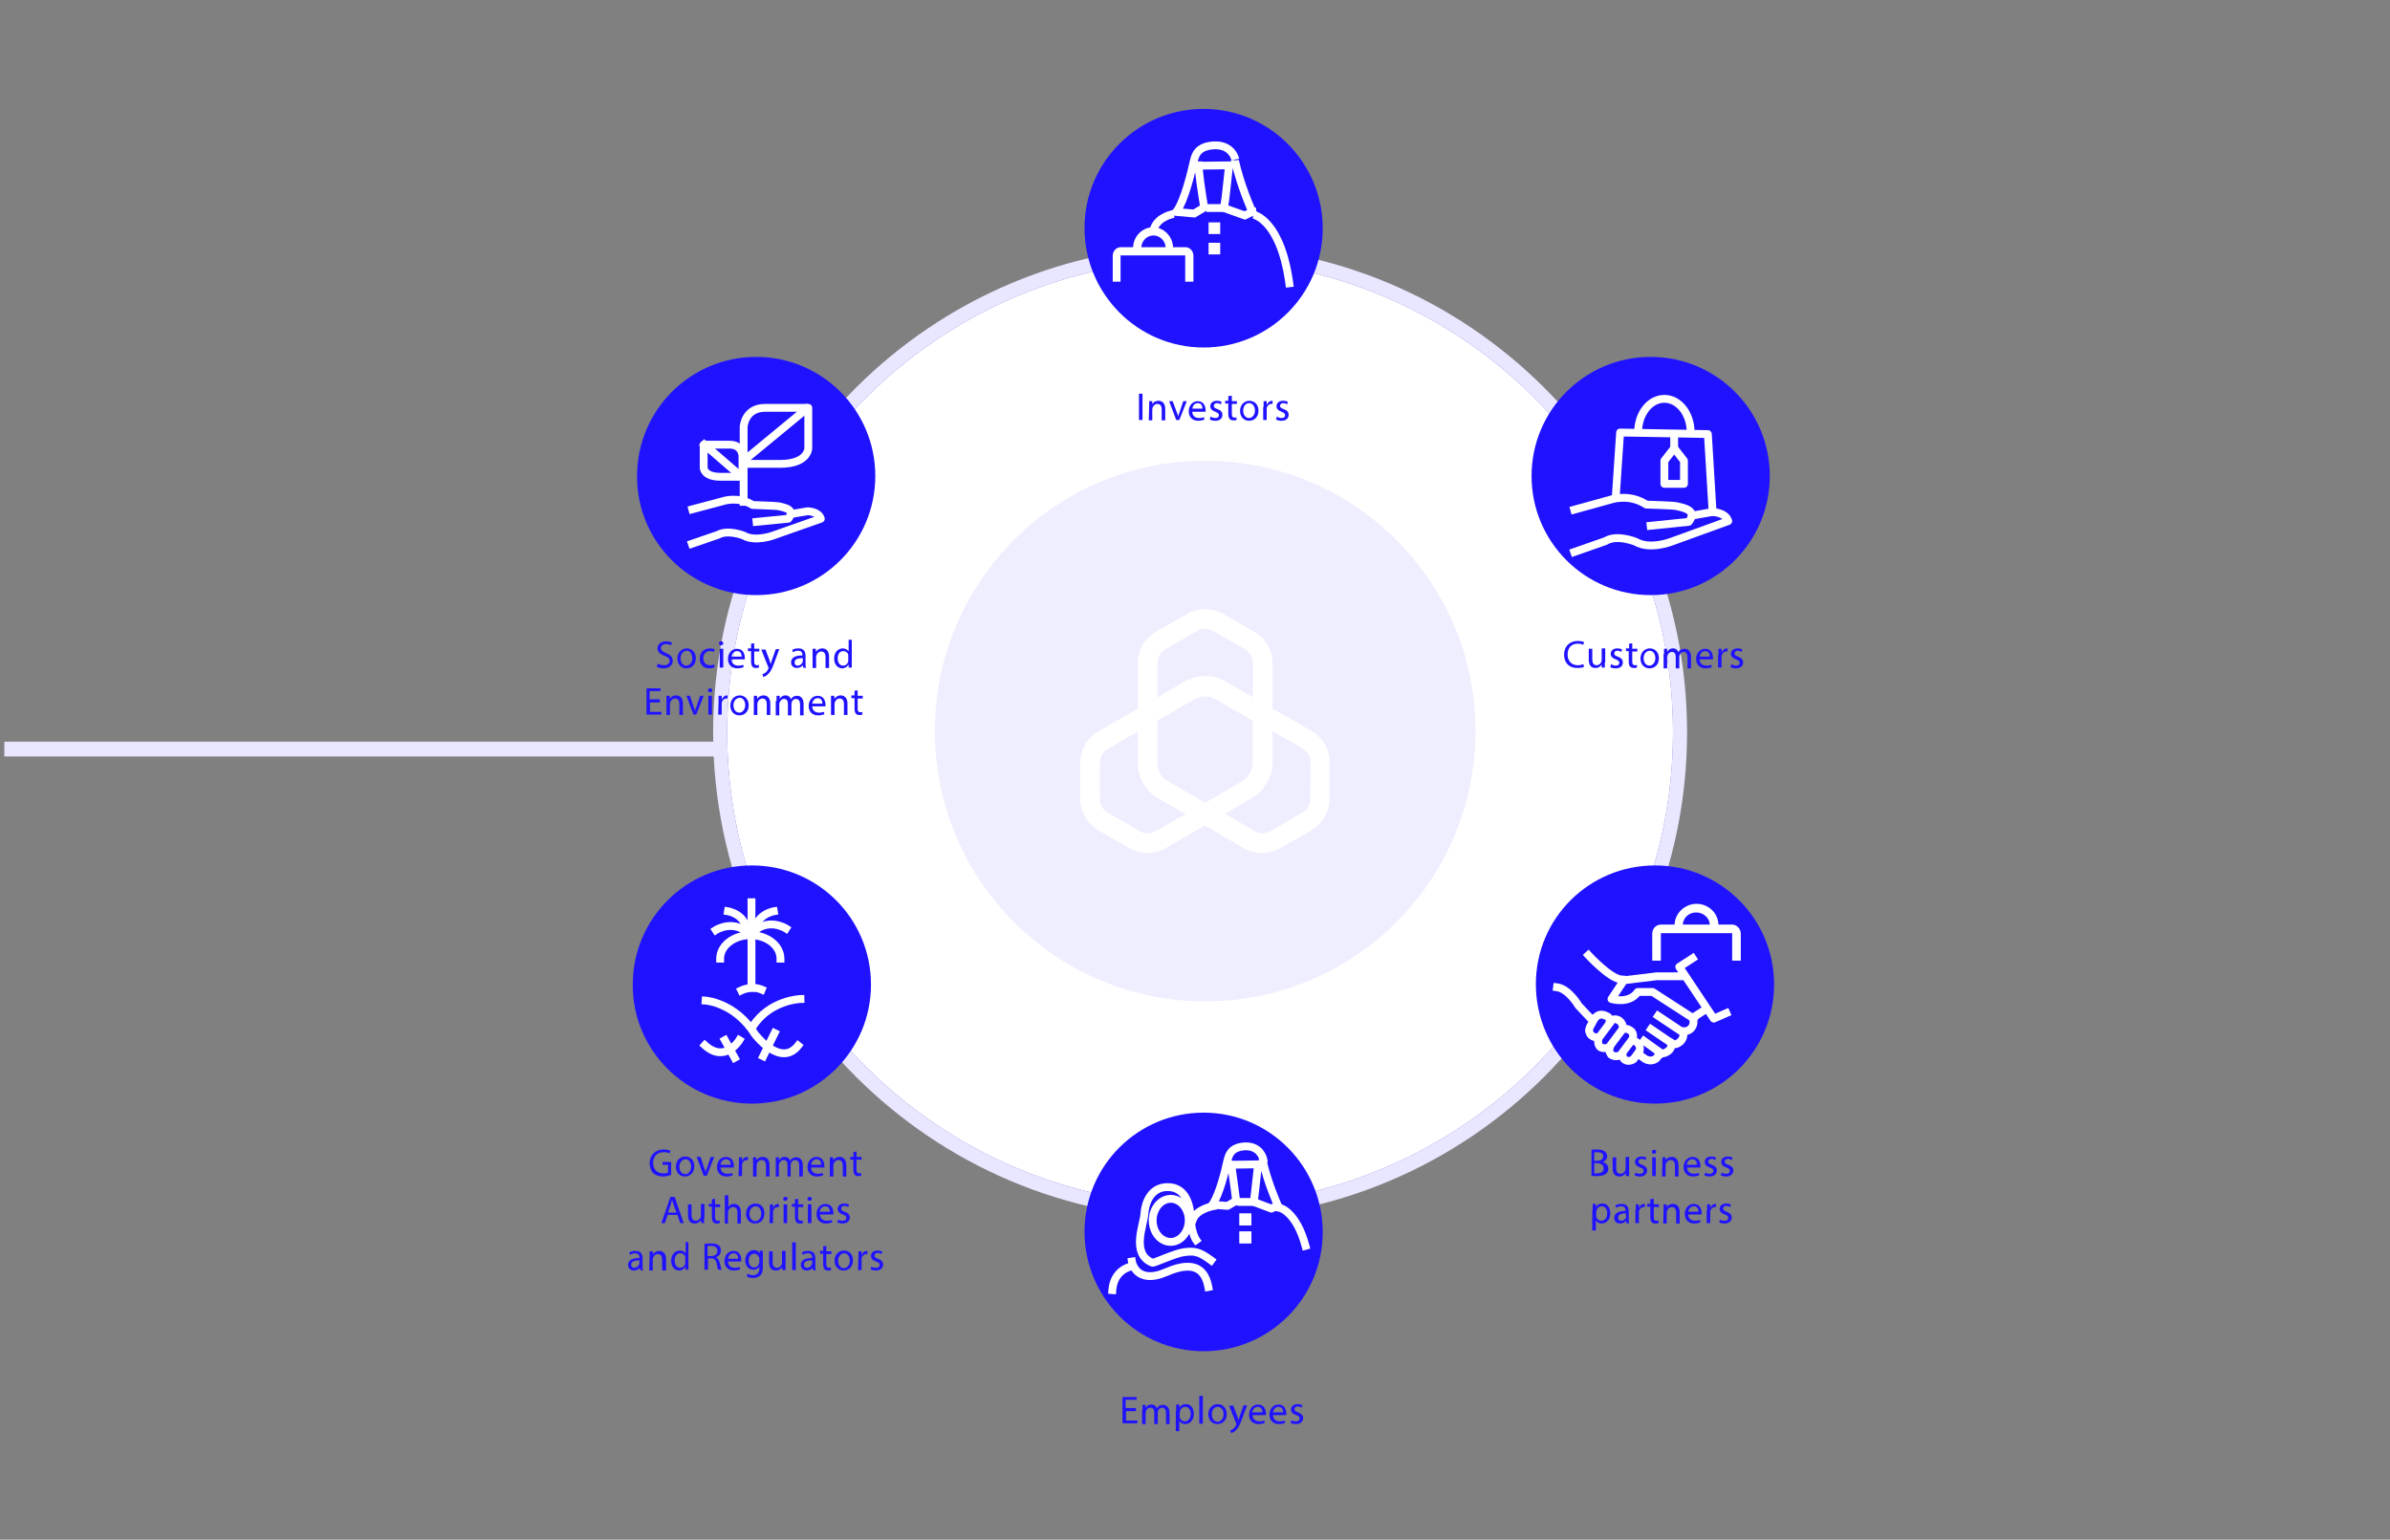 <?xml version="1.0" encoding="utf-8"?>
<!-- Generator: Adobe Illustrator 25.4.1, SVG Export Plug-In . SVG Version: 6.00 Build 0)  -->
<svg version="1.1" id="Layer_1" xmlns="http://www.w3.org/2000/svg" xmlns:xlink="http://www.w3.org/1999/xlink" x="0px" y="0px"
	 viewBox="0 0 610 393" style="enable-background:new 0 0 610 393;" xml:space="preserve">
<rect x="0" y="0" width="610" height="393" fill="#808080" stroke="none"/>
<style type="text/css">
	.st0{fill:none;stroke:#E9E7FF;stroke-width:3.776;}
	.st1{fill:none;stroke:#4946CC;stroke-width:54;}
	.st2{fill:none;stroke:#FFFFFF;stroke-width:54;stroke-miterlimit:10;}
	.st3{fill:#EFEEFF;}
	.st4{fill:#FFFFFF;}
	.st5{fill:#1F12FF;}
	.st6{fill:none;stroke:#FFFFFF;stroke-width:2;stroke-miterlimit:10;}
	.st7{fill:none;stroke:#FFFFFF;stroke-width:0.472;stroke-miterlimit:10;}
	.st8{fill:none;stroke:#FFFFFF;stroke-width:2;stroke-linecap:square;stroke-linejoin:round;stroke-miterlimit:10;}
	.st9{fill:none;stroke:#FFFFFF;stroke-width:2;stroke-linecap:round;stroke-linejoin:round;stroke-miterlimit:10;}
	.st10{fill:none;stroke:#FFFFFF;stroke-miterlimit:10;}
</style>
<line id="bl1" class="st0" x1="1.1" y1="191.2" x2="183.9" y2="191.2"/>
<path id="l1" class="st0" d="M183.9,186.9c0-67.6,54.8-122.4,122.4-122.4s122.4,54.8,122.4,122.4s-54.8,122.4-122.4,122.4l0,0
	C238.7,309.3,183.9,254.5,183.9,186.9z"/>
<path id="l2" class="st1" d="M212.6,186.9c0-51.7,42-93.7,93.7-93.7s93.7,42,93.7,93.7s-41.9,93.7-93.6,93.7c0,0-0.1,0-0.2,0
	C254.5,280.5,212.6,238.6,212.6,186.9z"/>
<path id="l3" class="st2" d="M212.6,186.9c0-51.7,42-93.7,93.7-93.7s93.7,42,93.7,93.7s-41.9,93.7-93.6,93.7c0,0-0.1,0-0.2,0
	C254.5,280.5,212.6,238.6,212.6,186.9z"/>
<g id="icon">
	<path id="i2_00000117657308390048771310000003394604582559279290_" class="st3" d="M307.6,117.6c38.1,0,69,30.9,69,69
		s-30.9,69-69,69s-69-30.9-69-69S269.5,117.6,307.6,117.6"/>
	<path id="i1" class="st4" d="M334.4,203.9c0,1.5-0.8,2.9-2.1,3.6l-8,4.6c-1.3,0.8-2.9,0.8-4.2,0l-7.5-4.4l6.9-4
		c3.3-1.9,5.3-5.4,5.3-9.1v-8l7.6,4.4c1.3,0.8,2.1,2.1,2.1,3.6L334.4,203.9L334.4,203.9z M307.6,204.9l-9.4-5.4
		c-1.7-1-2.8-2.8-2.8-4.8v-10.8l9.4-5.4c1.7-1,3.8-1,5.5,0l9.4,5.4v10.8c0,2-1.1,3.8-2.8,4.8L307.6,204.9z M295,212.1
		c-1.3,0.8-2.9,0.8-4.2,0l-8-4.6c-1.3-0.8-2.1-2.1-2.1-3.6v-9.2c0-1.5,0.8-2.9,2.1-3.6l7.6-4.4v8c0,3.8,2,7.3,5.3,9.1l6.9,4
		L295,212.1z M295.4,169.3c0-1.5,0.8-2.9,2.1-3.6l8-4.6c1.3-0.8,2.9-0.8,4.2,0l8,4.6c1.3,0.8,2.1,2.1,2.1,3.6v8.7l-6.9-4
		c-3.3-1.9-7.3-1.9-10.6,0l-6.9,4L295.4,169.3L295.4,169.3z M334.9,186.7l-10.1-5.8v-11.6c0-3.3-1.8-6.3-4.6-8l-8-4.6
		c-2.8-1.6-6.4-1.6-9.2,0l-8,4.6c-2.8,1.6-4.6,4.7-4.6,8v11.6l-10.1,5.8c-2.8,1.6-4.6,4.7-4.6,8v9.2c0,3.3,1.8,6.3,4.6,8l8,4.6
		c1.4,0.8,3,1.2,4.6,1.2c1.6,0,3.2-0.4,4.6-1.2l10-5.8l0,0l0,0l10,5.8c1.4,0.8,3,1.2,4.6,1.2s3.2-0.4,4.6-1.2l8-4.6
		c2.8-1.6,4.6-4.7,4.6-8v-9.2C339.5,191.4,337.7,188.4,334.9,186.7"/>
</g>
<g id="ic1">
	<g>
		<path class="st5" d="M307.2,88.7c16.8,0,30.4-13.6,30.4-30.4S324,27.8,307.2,27.8s-30.4,13.6-30.4,30.4S290.4,88.7,307.2,88.7"/>
		<path class="st6" d="M315.3,40.7c0,0-0.8-3.8-5.4-3.6s-4.9,3-5.2,4l0,0l0,0c-0.7,3.1-2.3,9.9-4.4,12.9l-0.1,0.1l4.6,0.4l2.5-1.5
			l0,0c-0.1-0.9-0.2-1.8-0.4-2.8c-0.2-1.1-0.3-2.3-0.5-3.4c-0.3-2.3-0.5-4.2-0.5-4.6v0v0l-0.1,0l0,0v0l-0.1,0l0,0l-0.1,0l0,0.1
			l8.1-0.1l-0.9,8.2l-0.4,2.7l5.3,1.9l1.9-0.9l0-0.1l-0.1,0l0.1,0c-0.2-0.4-3-6.7-4.4-13l0-0.1"/>
		<path class="st6" d="M299.6,54.6c0,0-4,0.6-5.1,3.8"/>
		<path class="st6" d="M319.9,54.8c0,0,7.2,1.2,9.3,18.5"/>
		<line class="st6" x1="313.1" y1="53.1" x2="307.9" y2="53.1"/>
		<rect x="308.7" y="57" class="st4" width="2.5" height="2.5"/>
		<rect x="308.7" y="57" class="st7" width="2.5" height="2.5"/>
		<rect x="308.7" y="62.2" class="st4" width="2.5" height="2.5"/>
		<rect x="308.7" y="62.2" class="st7" width="2.5" height="2.5"/>
		<path class="st4" d="M297.5,63.1h-6.2c0.1-1.7,1.5-3,3.1-3C296,60.1,297.4,61.4,297.5,63.1 M304.6,71.9v-6.6c0-1.2-0.9-2.2-2-2.2
			h-3.2c-0.1-2.8-2.4-5.1-5.1-5.1c-2.7,0-5,2.3-5.1,5.1h-3.2c-1.1,0-2,1-2,2.2v6.6h2v-6.6c0,0,0-0.1,0-0.1h16.5c0,0,0,0,0,0.1v6.6
			H304.6z"/>
	</g>
</g>
<g id="ic2">
	<g>
		<path class="st5" d="M421.3,151.9c16.8,0,30.4-13.6,30.4-30.4s-13.6-30.4-30.4-30.4s-30.4,13.6-30.4,30.4S404.5,151.9,421.3,151.9
			"/>
		<path class="st8" d="M401.8,130.1l9.4-2.6c0,0,4.6-1.6,9,1.3c0,0,7.2,0.2,7.7,0.4c2.3,0.5,5.3,1.2,3.1,4l-9.7,1"/>
		<path class="st8" d="M431.9,131.6l5.1-0.9c0,0,3.4,0,4.1,2.3l-14.6,5.3c0,0-5.4,2.1-9,0c0,0-4.8-2-7.7-0.2l-8,2.8"/>
		<polyline class="st8" points="412.4,126.7 413.5,110.4 435.9,110.8 437.1,130.6 		"/>
		<polygon class="st8" points="427.3,114.4 424.8,117.6 424.8,123.5 429.8,123.5 429.8,117.6 		"/>
		<line class="st8" x1="427.3" y1="111.3" x2="427.3" y2="114.7"/>
		<path class="st8" d="M431.5,110.3c0-4.7-3-8.5-6.7-8.5s-6.7,3.8-6.7,8.5"/>
	</g>
</g>
<g id="ic3">
	<path class="st5" d="M422.4,281.7c16.8,0,30.4-13.6,30.4-30.4s-13.6-30.4-30.4-30.4S392,234.4,392,251.2
		C392,268.1,405.6,281.7,422.4,281.7"/>
	<path class="st8" d="M429.5,249.2h-6.7l-8.3,1l-3.2,4.8c0,0,4.5,1.4,6.7-1.8h3.8l10.5,6.8"/>
	<polyline class="st8" points="432,244.6 428.6,246.8 437.4,260 440.6,258.6 	"/>
	<path class="st8" d="M434.8,258l-2.8,1.8c0,0,0.8,1.5-0.5,2.8c-0.8,0.8-2,0.6-2,0.6s0.7,1.6-0.8,2.8s-2.2,0.1-2.2,0.1
		s0.5,1.4-0.9,2.3c-1.4,1-2.3,0.1-2.3,0.1s0.2,1.3-0.9,1.9c-1,0.5-2,0.3-2.8-0.3c-0.8-0.6-1.4-1-1.4-1"/>
	<line class="st8" x1="423.2" y1="259.3" x2="429.5" y2="263.5"/>
	<line class="st8" x1="421.4" y1="262.7" x2="426.1" y2="265.9"/>
	<line class="st8" x1="419.6" y1="265.7" x2="423.9" y2="268.8"/>
	<path class="st8" d="M406.8,260.3c0,0,1-2.1,3.1-1c0,0,1.2,0.3,0.9,1.5c0,0,1-1.1,2.3-0.4c0,0,1.6,0.9,0.9,2.5c0,0,0.9-0.8,2.2,0.2
		c0,0,1.2,0.8,0.3,2.5c0,0,2.4,0.1,2,2.6l-1.6,2.2c0,0-1.5,1-2.5-0.2c0,0-0.3-0.7-0.3-1c0,0-1.7,0.9-2.9,0c0,0-0.8-1-0.3-1.9
		c0,0-2.3,0.8-2.8-0.5c0,0-0.4-0.5-0.1-2c0,0-1.9,0.2-2.3-1.3c0,0-0.5-0.5,0.5-2.1L406.8,260.3z"/>
	<line class="st8" x1="410.6" y1="261.5" x2="408.5" y2="264.3"/>
	<line class="st8" x1="413.3" y1="263.8" x2="411.2" y2="266.6"/>
	<line class="st8" x1="416.1" y1="266" x2="414" y2="268.8"/>
	<path class="st8" d="M397.4,252c3,0.4,5.5,4.7,5.5,4.7l3.4,3.6"/>
	<path class="st8" d="M405.4,243.8c0,0,5.5,6,8.4,6.2"/>
	<path class="st4" d="M436.4,236h-6.9c0.1-1.8,1.6-3.1,3.4-3.1C434.8,232.9,436.3,234.3,436.4,236 M444.3,245.2v-6.9
		c0-1.2-1-2.3-2.2-2.3h-3.5c-0.1-3-2.6-5.3-5.6-5.3c-3,0-5.5,2.4-5.6,5.3h-3.5c-1.2,0-2.2,1-2.2,2.3v6.9h2.2v-6.9c0,0,0-0.1,0-0.1
		h18.2c0,0,0,0,0,0.1v6.9H444.3z"/>
</g>
<g id="ic4">
	<path class="st5" d="M307.2,344.9c16.8,0,30.4-13.6,30.4-30.4S324,284,307.2,284s-30.4,13.6-30.4,30.4S290.4,344.9,307.2,344.9"/>
	<path class="st8" d="M322.4,295.8c0,0-0.7-3.3-4.6-3.2c-3.9,0.2-4.2,2.6-4.5,3.5l0,0l0,0c-0.6,2.8-2,8.6-3.8,11.3l-0.1,0.1l3.9,0.3
		l2.2-1.3l0,0c-0.1-0.8-0.2-1.6-0.3-2.4c-0.1-1-0.3-2-0.4-2.9c-0.3-2-0.5-3.7-0.5-4v0v0l0,0l0,0v0l0,0l0,0l-0.1,0l0,0.1l6.9-0.1
		l-0.8,7.2l-0.3,2.4l4.5,1.7l1.6-0.8l0-0.1l-0.1,0l0.1,0c-0.1-0.3-2.6-5.8-3.8-11.3l0-0.1"/>
	<path class="st8" d="M309.5,307.9c0,0-4,0.7-5,3.3"/>
	<path class="st8" d="M326.6,308.3c0,0,4.2,0.8,6.6,9.7"/>
	<line class="st9" x1="320.4" y1="306.8" x2="316.2" y2="306.8"/>
	<rect x="316.8" y="310.2" class="st4" width="2.1" height="2.1"/>
	<rect x="316.8" y="310.2" class="st10" width="2.1" height="2.1"/>
	<rect x="316.8" y="314.8" class="st4" width="2.1" height="2.1"/>
	<rect x="316.8" y="314.8" class="st10" width="2.1" height="2.1"/>
	<path class="st8" d="M305.3,316.5c0,0-1.2-1.7-1.4-5.4c-0.1-3.6-1.3-8.1-5.9-8.1c-4.2,0-5.7,3.9-5.9,6.7c-0.1,2.8-3.6,10.3,2,12.6
		c0.4,0.2,5.7-2.4,8.2-2.7s3.7-0.2,6.8,2.1"/>
	<path class="st8" d="M298.8,317c2.5,0,4.6-2.5,4.6-5.5c0-3-2-5.5-4.6-5.5c-2.5,0-4.6,2.5-4.6,5.5C294.2,314.6,296.3,317,298.8,317z
		"/>
	<path class="st8" d="M288.9,322c0,0,1,6.1,8.8,2.7c7.8-3.4,10,0.1,10.7,3.8"/>
	<path class="st8" d="M288.6,323.3c0,0-4.3,0.8-4.7,6"/>
</g>
<g id="ic5">
	<g>
		<path class="st5" d="M191.9,281.7c16.8,0,30.4-13.6,30.4-30.4s-13.6-30.4-30.4-30.4s-30.4,13.6-30.4,30.4
			C161.4,268.1,175.1,281.7,191.9,281.7"/>
		<path class="st8" d="M204.3,255c0,0-7.7,0.2-12.1,6.9"/>
		<path class="st8" d="M180.1,255.4c0,0,7.5,0.5,12.6,8.6c0,0,6.5,8.6,11,2.9"/>
		<line class="st8" x1="197.7" y1="263.7" x2="194.8" y2="269.6"/>
		<path class="st8" d="M188.7,265.5c0,0-3.6,6-8.8,1.3"/>
		<line class="st8" x1="185" y1="265.5" x2="187.5" y2="270"/>
		<path class="st8" d="M189.2,252.8c0,0,2.6-1.3,5.2-0.2"/>
		<line class="st8" x1="191.8" y1="230.3" x2="191.8" y2="252.1"/>
		<path class="st8" d="M199.2,244.7c0-3.3-3.4-6-7.7-6c-4.2,0-7.7,2.7-7.7,6"/>
		<path class="st8" d="M182.7,237.4c0,0,4.8-3.1,8.9,1.4"/>
		<path class="st8" d="M200.6,237c0,0-4.8-3.1-8.9,1.4"/>
		<path class="st8" d="M185.8,232.6c0,0,4.7,0.8,4.7,5.2"/>
		<path class="st8" d="M197.5,232.6c0,0-4.7,0.8-4.7,5.2"/>
	</g>
</g>
<g id="ic6">
	<g>
		<path class="st5" d="M193,151.9c16.8,0,30.4-13.6,30.4-30.4S209.8,91.1,193,91.1s-30.4,13.6-30.4,30.4
			C162.5,138.3,176.2,151.9,193,151.9"/>
		<path class="st8" d="M189.8,118.3V109c0,0,0.2-4.9,5.5-4.9h11v10.3c0,0,0,4-7.2,4h0.2H189.8z"/>
		<path class="st8" d="M189.5,121.7v-5.4c0,0-0.1-2.8-3.3-2.8h-6.6v5.9c0,0,0,2.3,4.3,2.3h-0.1L189.5,121.7L189.5,121.7z"/>
		<polyline class="st8" points="205.8,104.4 189.8,117.6 189.8,128.1 		"/>
		<line class="st8" x1="179.8" y1="113.5" x2="189.4" y2="121.8"/>
		<path class="st8" d="M176.7,130l7.9-2.1c0,0,3.8-1.3,7.5,1c0,0,6,0.2,6.5,0.3c1.9,0.4,4.4,0.9,2.6,3.2l-8.1,0.8"/>
		<path class="st8" d="M201.9,131.2l4.2-0.7c0,0,2.8,0,3.4,1.9l-12.2,4.3c0,0-4.6,1.7-7.5,0c0,0-4-1.6-6.5-0.2l-6.7,2.3"/>
	</g>
</g>
<g id="tx1">
	<path class="st5" d="M291.6,100.5v6.7h-0.9v-6.7H291.6z"/>
	<path class="st5" d="M293.3,103.7c0-0.5,0-0.9,0-1.3h0.8l0,0.8h0c0.2-0.5,0.8-0.9,1.6-0.9c0.7,0,1.7,0.4,1.7,2.1v2.9h-0.9v-2.8
		c0-0.8-0.3-1.4-1.1-1.4c-0.6,0-1,0.4-1.2,0.9c0,0.1-0.1,0.3-0.1,0.4v2.9h-0.9L293.3,103.7L293.3,103.7z"/>
	<path class="st5" d="M299.3,102.4l1,2.7c0.2,0.4,0.3,0.8,0.4,1.2h0c0.1-0.4,0.2-0.8,0.4-1.2l0.9-2.7h0.9l-1.9,4.8h-0.8l-1.8-4.8
		H299.3z"/>
	<path class="st5" d="M304.3,105c0,1.2,0.8,1.7,1.7,1.7c0.6,0,1-0.1,1.3-0.2l0.1,0.6c-0.3,0.1-0.8,0.3-1.6,0.3c-1.5,0-2.4-1-2.4-2.4
		s0.9-2.6,2.3-2.6c1.6,0,2,1.4,2,2.3c0,0.2,0,0.3,0,0.4H304.3z M306.9,104.3c0-0.6-0.2-1.4-1.2-1.4c-0.9,0-1.3,0.8-1.4,1.4H306.9z"
		/>
	<path class="st5" d="M309,106.3c0.3,0.2,0.7,0.4,1.2,0.4c0.6,0,0.9-0.3,0.9-0.7c0-0.4-0.2-0.6-0.9-0.9c-0.9-0.3-1.3-0.8-1.3-1.4
		c0-0.8,0.6-1.4,1.7-1.4c0.5,0,0.9,0.1,1.2,0.3l-0.2,0.6c-0.2-0.1-0.5-0.3-1-0.3c-0.5,0-0.8,0.3-0.8,0.7c0,0.4,0.3,0.6,0.9,0.8
		c0.8,0.3,1.3,0.7,1.3,1.5c0,0.9-0.7,1.5-1.8,1.5c-0.5,0-1-0.1-1.4-0.3L309,106.3z"/>
	<path class="st5" d="M314.4,101v1.4h1.3v0.7h-1.3v2.6c0,0.6,0.2,0.9,0.7,0.9c0.2,0,0.4,0,0.5-0.1l0,0.7c-0.2,0.1-0.4,0.1-0.8,0.1
		c-0.4,0-0.7-0.1-1-0.4c-0.2-0.3-0.3-0.7-0.3-1.3v-2.6h-0.8v-0.7h0.8v-1.2L314.4,101z"/>
	<path class="st5" d="M321.2,104.8c0,1.8-1.2,2.6-2.4,2.6c-1.3,0-2.3-1-2.3-2.5c0-1.6,1.1-2.6,2.4-2.6
		C320.2,102.3,321.2,103.3,321.2,104.8z M317.3,104.8c0,1.1,0.6,1.9,1.5,1.9c0.8,0,1.5-0.8,1.5-1.9c0-0.8-0.4-1.9-1.5-1.9
		C317.8,102.9,317.3,103.9,317.3,104.8z"/>
	<path class="st5" d="M322.5,103.9c0-0.6,0-1.1,0-1.5h0.8l0,1h0c0.2-0.6,0.8-1.1,1.3-1.1c0.1,0,0.2,0,0.2,0v0.8c-0.1,0-0.2,0-0.3,0
		c-0.6,0-1.1,0.5-1.2,1.1c0,0.1,0,0.3,0,0.4v2.6h-0.9V103.9z"/>
	<path class="st5" d="M325.9,106.3c0.3,0.2,0.7,0.4,1.2,0.4c0.6,0,0.9-0.3,0.9-0.7c0-0.4-0.2-0.6-0.9-0.9c-0.9-0.3-1.3-0.8-1.3-1.4
		c0-0.8,0.6-1.4,1.7-1.4c0.5,0,0.9,0.1,1.2,0.3l-0.2,0.6c-0.2-0.1-0.5-0.3-1-0.3c-0.5,0-0.8,0.3-0.8,0.7c0,0.4,0.3,0.6,0.9,0.8
		c0.8,0.3,1.3,0.7,1.3,1.5c0,0.9-0.7,1.5-1.8,1.5c-0.5,0-1-0.1-1.4-0.3L325.9,106.3z"/>
</g>
<g id="tx2">
	<path class="st5" d="M404.3,170.2c-0.3,0.2-1,0.3-1.8,0.3c-1.9,0-3.3-1.2-3.3-3.4c0-2.1,1.4-3.5,3.5-3.5c0.8,0,1.4,0.2,1.6,0.3
		l-0.2,0.7c-0.3-0.2-0.8-0.3-1.4-0.3c-1.6,0-2.6,1-2.6,2.8c0,1.6,1,2.7,2.6,2.7c0.5,0,1.1-0.1,1.4-0.3L404.3,170.2z"/>
	<path class="st5" d="M409.6,169.1c0,0.5,0,0.9,0,1.3h-0.8l0-0.8h0c-0.2,0.4-0.7,0.9-1.6,0.9c-0.8,0-1.7-0.4-1.7-2.1v-2.8h0.9v2.7
		c0,0.9,0.3,1.5,1.1,1.5c0.6,0,1-0.4,1.2-0.8c0-0.1,0.1-0.3,0.1-0.5v-3h0.9V169.1z"/>
	<path class="st5" d="M411.2,169.5c0.3,0.2,0.7,0.4,1.2,0.4c0.6,0,0.9-0.3,0.9-0.7c0-0.4-0.2-0.6-0.9-0.9c-0.9-0.3-1.3-0.8-1.3-1.4
		c0-0.8,0.6-1.4,1.7-1.4c0.5,0,0.9,0.1,1.2,0.3l-0.2,0.6c-0.2-0.1-0.5-0.3-1-0.3c-0.5,0-0.8,0.3-0.8,0.7c0,0.4,0.3,0.6,0.9,0.8
		c0.8,0.3,1.3,0.7,1.3,1.5c0,0.9-0.7,1.5-1.8,1.5c-0.5,0-1-0.1-1.4-0.3L411.2,169.5z"/>
	<path class="st5" d="M416.6,164.2v1.4h1.3v0.7h-1.3v2.6c0,0.6,0.2,0.9,0.7,0.9c0.2,0,0.4,0,0.5-0.1l0,0.7c-0.2,0.1-0.4,0.1-0.8,0.1
		c-0.4,0-0.7-0.1-1-0.4c-0.2-0.3-0.3-0.7-0.3-1.3v-2.6H415v-0.7h0.8v-1.2L416.6,164.2z"/>
	<path class="st5" d="M423.4,168c0,1.8-1.2,2.6-2.4,2.6c-1.3,0-2.3-1-2.3-2.5c0-1.6,1.1-2.6,2.4-2.6
		C422.4,165.5,423.4,166.5,423.4,168z M419.5,168c0,1.1,0.6,1.9,1.5,1.9c0.8,0,1.5-0.8,1.5-1.9c0-0.8-0.4-1.9-1.5-1.9
		C420,166.2,419.5,167.1,419.5,168z"/>
	<path class="st5" d="M424.7,166.9c0-0.5,0-0.9,0-1.3h0.8l0,0.8h0c0.3-0.5,0.7-0.9,1.5-0.9c0.7,0,1.2,0.4,1.4,1h0
		c0.1-0.3,0.3-0.5,0.5-0.6c0.3-0.2,0.6-0.3,1.1-0.3c0.6,0,1.6,0.4,1.6,2.1v2.9h-0.9v-2.7c0-0.9-0.3-1.5-1-1.5c-0.5,0-0.9,0.4-1,0.8
		c0,0.1-0.1,0.3-0.1,0.4v3h-0.9v-2.9c0-0.8-0.3-1.3-1-1.3c-0.5,0-1,0.4-1.1,0.9c0,0.1-0.1,0.3-0.1,0.4v2.9h-0.9V166.9z"/>
	<path class="st5" d="M433.8,168.2c0,1.2,0.8,1.7,1.7,1.7c0.6,0,1-0.1,1.3-0.2l0.1,0.6c-0.3,0.1-0.8,0.3-1.6,0.3
		c-1.5,0-2.4-1-2.4-2.4s0.9-2.6,2.3-2.6c1.6,0,2,1.4,2,2.3c0,0.2,0,0.3,0,0.4H433.8z M436.4,167.6c0-0.6-0.2-1.4-1.2-1.4
		c-0.9,0-1.3,0.8-1.4,1.4H436.4z"/>
	<path class="st5" d="M438.6,167.1c0-0.6,0-1.1,0-1.5h0.8l0,1h0c0.2-0.6,0.8-1.1,1.3-1.1c0.1,0,0.2,0,0.2,0v0.8c-0.1,0-0.2,0-0.3,0
		c-0.6,0-1.1,0.5-1.2,1.1c0,0.1,0,0.3,0,0.4v2.6h-0.9V167.1z"/>
	<path class="st5" d="M441.9,169.5c0.3,0.2,0.7,0.4,1.2,0.4c0.6,0,0.9-0.3,0.9-0.7c0-0.4-0.2-0.6-0.9-0.9c-0.9-0.3-1.3-0.8-1.3-1.4
		c0-0.8,0.6-1.4,1.7-1.4c0.5,0,0.9,0.1,1.2,0.3l-0.2,0.6c-0.2-0.1-0.5-0.3-1-0.3c-0.5,0-0.8,0.3-0.8,0.7c0,0.4,0.3,0.6,0.9,0.8
		c0.8,0.3,1.3,0.7,1.3,1.5c0,0.9-0.7,1.5-1.8,1.5c-0.5,0-1-0.1-1.4-0.3L441.9,169.5z"/>
</g>
<g id="tx3">
	<g>
		<path class="st5" d="M406.1,293.5c0.4-0.1,1-0.1,1.6-0.1c0.9,0,1.4,0.2,1.9,0.5c0.4,0.3,0.6,0.7,0.6,1.2c0,0.7-0.4,1.2-1.1,1.5v0
			c0.6,0.2,1.4,0.7,1.4,1.7c0,0.6-0.2,1-0.6,1.3c-0.5,0.4-1.2,0.6-2.3,0.6c-0.6,0-1.1,0-1.4-0.1V293.5z M406.9,296.3h0.8
			c0.9,0,1.5-0.5,1.5-1.1c0-0.8-0.6-1.1-1.5-1.1c-0.4,0-0.6,0-0.8,0.1V296.3z M406.9,299.5c0.2,0,0.4,0,0.7,0c0.9,0,1.7-0.3,1.7-1.3
			c0-0.9-0.8-1.3-1.7-1.3h-0.7L406.9,299.5L406.9,299.5z"/>
		<path class="st5" d="M415.8,298.9c0,0.5,0,0.9,0,1.3H415l-0.1-0.8h0c-0.2,0.4-0.7,0.9-1.6,0.9c-0.8,0-1.7-0.4-1.7-2.1v-2.8h0.9
			v2.7c0,0.9,0.3,1.5,1.1,1.5c0.6,0,1-0.4,1.2-0.8c0-0.1,0.1-0.3,0.1-0.5v-3h0.9L415.8,298.9L415.8,298.9z"/>
		<path class="st5" d="M417.4,299.3c0.3,0.2,0.7,0.3,1.2,0.3c0.6,0,0.9-0.3,0.9-0.7c0-0.4-0.2-0.7-0.9-0.9c-0.9-0.3-1.3-0.8-1.3-1.4
			c0-0.8,0.6-1.4,1.7-1.4c0.5,0,0.9,0.1,1.2,0.3l-0.2,0.6c-0.2-0.1-0.5-0.3-1-0.3c-0.5,0-0.8,0.3-0.8,0.7c0,0.4,0.3,0.6,0.9,0.8
			c0.8,0.3,1.3,0.7,1.3,1.5c0,0.8-0.7,1.5-1.8,1.5c-0.5,0-1-0.1-1.4-0.3L417.4,299.3z"/>
		<path class="st5" d="M422.7,294c0,0.3-0.2,0.5-0.6,0.5c-0.3,0-0.5-0.2-0.5-0.5c0-0.3,0.2-0.5,0.5-0.5
			C422.5,293.4,422.7,293.7,422.7,294z M421.7,300.2v-4.8h0.9v4.8H421.7z"/>
		<path class="st5" d="M424.3,296.7c0-0.5,0-0.9,0-1.3h0.8l0,0.8h0c0.2-0.5,0.8-0.9,1.6-0.9c0.7,0,1.7,0.4,1.7,2.1v2.9h-0.9v-2.8
			c0-0.8-0.3-1.4-1.1-1.4c-0.6,0-1,0.4-1.2,0.9c0,0.1-0.1,0.3-0.1,0.4v2.9h-0.9L424.3,296.7L424.3,296.7z"/>
		<path class="st5" d="M430.6,297.9c0,1.2,0.8,1.7,1.7,1.7c0.6,0,1-0.1,1.3-0.2l0.1,0.6c-0.3,0.1-0.8,0.3-1.6,0.3
			c-1.5,0-2.4-1-2.4-2.4s0.9-2.6,2.3-2.6c1.6,0,2,1.4,2,2.3c0,0.2,0,0.3,0,0.4H430.6z M433.1,297.3c0-0.6-0.2-1.4-1.2-1.4
			c-0.9,0-1.3,0.8-1.4,1.4H433.1z"/>
		<path class="st5" d="M435.2,299.3c0.3,0.2,0.7,0.3,1.2,0.3c0.6,0,0.9-0.3,0.9-0.7c0-0.4-0.2-0.7-0.9-0.9c-0.9-0.3-1.3-0.8-1.3-1.4
			c0-0.8,0.6-1.4,1.7-1.4c0.5,0,0.9,0.1,1.2,0.3l-0.2,0.6c-0.2-0.1-0.5-0.3-1-0.3c-0.5,0-0.8,0.3-0.8,0.7c0,0.4,0.3,0.6,0.9,0.8
			c0.8,0.3,1.3,0.7,1.3,1.5c0,0.8-0.7,1.5-1.8,1.5c-0.5,0-1-0.1-1.4-0.3L435.2,299.3z"/>
		<path class="st5" d="M439.4,299.3c0.3,0.2,0.7,0.3,1.2,0.3c0.6,0,0.9-0.3,0.9-0.7c0-0.4-0.2-0.7-0.9-0.9c-0.9-0.3-1.3-0.8-1.3-1.4
			c0-0.8,0.6-1.4,1.7-1.4c0.5,0,0.9,0.1,1.2,0.3l-0.2,0.6c-0.2-0.1-0.5-0.3-1-0.3c-0.5,0-0.8,0.3-0.8,0.7c0,0.4,0.3,0.6,0.9,0.8
			c0.8,0.3,1.3,0.7,1.3,1.5c0,0.8-0.7,1.5-1.8,1.5c-0.5,0-1-0.1-1.4-0.3L439.4,299.3z"/>
	</g>
	<g>
		<path class="st5" d="M406.5,308.9c0-0.6,0-1.1,0-1.6h0.8l0,0.8h0c0.4-0.6,0.9-0.9,1.7-0.9c1.2,0,2,1,2,2.5c0,1.7-1.1,2.6-2.2,2.6
			c-0.6,0-1.2-0.3-1.5-0.8h0v2.6h-0.9V308.9z M407.4,310.2c0,0.1,0,0.2,0,0.4c0.2,0.6,0.7,1,1.3,1c0.9,0,1.5-0.8,1.5-1.9
			c0-1-0.5-1.8-1.4-1.8c-0.6,0-1.2,0.4-1.3,1.1c0,0.1-0.1,0.2-0.1,0.4L407.4,310.2L407.4,310.2z"/>
		<path class="st5" d="M415.1,312.2l-0.1-0.6h0c-0.3,0.4-0.8,0.7-1.5,0.7c-1,0-1.5-0.7-1.5-1.4c0-1.2,1-1.8,2.9-1.8V309
			c0-0.4-0.1-1.1-1.1-1.1c-0.5,0-0.9,0.1-1.3,0.4l-0.2-0.6c0.4-0.3,1-0.4,1.6-0.4c1.5,0,1.8,1,1.8,2v1.8c0,0.4,0,0.8,0.1,1.2
			L415.1,312.2L415.1,312.2z M415,309.7c-1,0-2,0.2-2,1.1c0,0.6,0.4,0.8,0.8,0.8c0.6,0,1-0.4,1.2-0.8c0-0.1,0-0.2,0-0.3V309.7z"/>
		<path class="st5" d="M417.5,308.9c0-0.6,0-1.1,0-1.5h0.8l0,1h0c0.2-0.7,0.8-1.1,1.3-1.1c0.1,0,0.2,0,0.2,0v0.8c-0.1,0-0.2,0-0.3,0
			c-0.6,0-1.1,0.5-1.2,1.1c0,0.1,0,0.3,0,0.4v2.6h-0.9V308.9z"/>
		<path class="st5" d="M422.1,306v1.4h1.3v0.7h-1.3v2.6c0,0.6,0.2,0.9,0.7,0.9c0.2,0,0.4,0,0.5-0.1l0,0.7c-0.2,0.1-0.4,0.1-0.8,0.1
			c-0.4,0-0.7-0.1-1-0.4c-0.2-0.3-0.3-0.7-0.3-1.3V308h-0.8v-0.7h0.8v-1.2L422.1,306z"/>
		<path class="st5" d="M424.6,308.7c0-0.5,0-0.9,0-1.3h0.8l0,0.8h0c0.2-0.5,0.8-0.9,1.6-0.9c0.7,0,1.7,0.4,1.7,2.1v2.9h-0.9v-2.8
			c0-0.8-0.3-1.4-1.1-1.4c-0.6,0-1,0.4-1.2,0.9c0,0.1-0.1,0.3-0.1,0.4v2.9h-0.9L424.6,308.7L424.6,308.7z"/>
		<path class="st5" d="M430.9,309.9c0,1.2,0.8,1.7,1.7,1.7c0.6,0,1-0.1,1.3-0.2l0.1,0.6c-0.3,0.1-0.8,0.3-1.6,0.3
			c-1.5,0-2.4-1-2.4-2.4s0.9-2.6,2.3-2.6c1.6,0,2,1.4,2,2.3c0,0.2,0,0.3,0,0.4H430.9z M433.5,309.3c0-0.6-0.2-1.4-1.2-1.4
			c-0.9,0-1.3,0.8-1.4,1.4H433.5z"/>
		<path class="st5" d="M435.7,308.9c0-0.6,0-1.1,0-1.5h0.8l0,1h0c0.2-0.7,0.8-1.1,1.3-1.1c0.1,0,0.2,0,0.2,0v0.8c-0.1,0-0.2,0-0.3,0
			c-0.6,0-1.1,0.5-1.2,1.1c0,0.1,0,0.3,0,0.4v2.6h-0.9V308.9z"/>
		<path class="st5" d="M439,311.3c0.3,0.2,0.7,0.3,1.2,0.3c0.6,0,0.9-0.3,0.9-0.7c0-0.4-0.2-0.7-0.9-0.9c-0.9-0.3-1.3-0.8-1.3-1.4
			c0-0.8,0.6-1.4,1.7-1.4c0.5,0,0.9,0.1,1.2,0.3l-0.2,0.6c-0.2-0.1-0.5-0.3-1-0.3c-0.5,0-0.8,0.3-0.8,0.7c0,0.4,0.3,0.6,0.9,0.8
			c0.8,0.3,1.3,0.7,1.3,1.5c0,0.8-0.7,1.5-1.8,1.5c-0.5,0-1-0.1-1.4-0.3L439,311.3z"/>
	</g>
</g>
<g id="tx4">
	<path class="st5" d="M290,360.2h-2.6v2.4h2.9v0.7h-3.8v-6.7h3.6v0.7h-2.8v2.1h2.6L290,360.2L290,360.2z"/>
	<path class="st5" d="M291.6,359.9c0-0.5,0-0.9,0-1.3h0.8l0,0.8h0c0.3-0.5,0.7-0.9,1.5-0.9c0.7,0,1.2,0.4,1.4,1h0
		c0.1-0.3,0.3-0.5,0.5-0.6c0.3-0.2,0.6-0.3,1.1-0.3c0.6,0,1.6,0.4,1.6,2.1v2.8h-0.9v-2.7c0-0.9-0.3-1.5-1-1.5c-0.5,0-0.9,0.4-1,0.8
		c0,0.1-0.1,0.3-0.1,0.4v3h-0.9v-2.9c0-0.8-0.3-1.3-1-1.3c-0.5,0-1,0.4-1.1,0.9c0,0.1-0.1,0.3-0.1,0.4v2.9h-0.9V359.9z"/>
	<path class="st5" d="M300.2,360.1c0-0.6,0-1.1,0-1.6h0.8l0,0.8h0c0.4-0.6,0.9-0.9,1.7-0.9c1.2,0,2,1,2,2.5c0,1.7-1.1,2.6-2.2,2.6
		c-0.6,0-1.2-0.3-1.5-0.8h0v2.6h-0.9V360.1z M301.1,361.4c0,0.1,0,0.2,0,0.4c0.2,0.6,0.7,1,1.3,1c0.9,0,1.5-0.8,1.5-1.9
		c0-1-0.5-1.8-1.4-1.8c-0.6,0-1.2,0.4-1.3,1.1c0,0.1-0.1,0.2-0.1,0.4L301.1,361.4L301.1,361.4z"/>
	<path class="st5" d="M306.1,356.3h0.9v7.1h-0.9V356.3z"/>
	<path class="st5" d="M313.1,360.9c0,1.8-1.2,2.6-2.4,2.6c-1.3,0-2.3-1-2.3-2.5c0-1.6,1.1-2.6,2.4-2.6
		C312.2,358.4,313.1,359.5,313.1,360.9z M309.3,361c0,1.1,0.6,1.9,1.5,1.9c0.8,0,1.5-0.8,1.5-1.9c0-0.8-0.4-1.9-1.5-1.9
		C309.7,359.1,309.3,360.1,309.3,361z"/>
	<path class="st5" d="M314.7,358.6l1.1,2.9c0.1,0.3,0.2,0.7,0.3,1h0c0.1-0.3,0.2-0.7,0.3-1l1-2.8h0.9l-1.3,3.5
		c-0.6,1.7-1.1,2.5-1.7,3c-0.4,0.4-0.9,0.5-1.1,0.6l-0.2-0.7c0.2-0.1,0.5-0.2,0.8-0.4c0.2-0.2,0.5-0.5,0.7-1c0-0.1,0.1-0.2,0.1-0.2
		c0,0,0-0.1-0.1-0.2l-1.8-4.5H314.7z"/>
	<path class="st5" d="M319.7,361.1c0,1.2,0.8,1.7,1.7,1.7c0.6,0,1-0.1,1.3-0.2l0.1,0.6c-0.3,0.1-0.8,0.3-1.6,0.3
		c-1.5,0-2.4-1-2.4-2.4s0.9-2.6,2.3-2.6c1.6,0,2,1.4,2,2.3c0,0.2,0,0.3,0,0.4H319.7z M322.2,360.5c0-0.6-0.2-1.4-1.2-1.4
		c-0.9,0-1.3,0.8-1.4,1.4H322.2z"/>
	<path class="st5" d="M324.9,361.1c0,1.2,0.8,1.7,1.7,1.7c0.6,0,1-0.1,1.3-0.2l0.1,0.6c-0.3,0.1-0.8,0.3-1.6,0.3
		c-1.5,0-2.4-1-2.4-2.4s0.9-2.6,2.3-2.6c1.6,0,2,1.4,2,2.3c0,0.2,0,0.3,0,0.4H324.9z M327.5,360.5c0-0.6-0.2-1.4-1.2-1.4
		c-0.9,0-1.3,0.8-1.4,1.4H327.5z"/>
	<path class="st5" d="M329.6,362.5c0.3,0.2,0.7,0.3,1.2,0.3c0.6,0,0.9-0.3,0.9-0.7c0-0.4-0.2-0.7-0.9-0.9c-0.9-0.3-1.3-0.8-1.3-1.4
		c0-0.8,0.6-1.4,1.7-1.4c0.5,0,0.9,0.1,1.2,0.3l-0.2,0.6c-0.2-0.1-0.5-0.3-1-0.3c-0.5,0-0.8,0.3-0.8,0.7c0,0.4,0.3,0.6,0.9,0.8
		c0.8,0.3,1.3,0.7,1.3,1.5c0,0.8-0.7,1.5-1.8,1.5c-0.5,0-1-0.1-1.4-0.3L329.6,362.5z"/>
</g>
<g id="tx5">
	<g>
		<path class="st5" d="M171.3,299.9c-0.4,0.1-1.2,0.4-2.1,0.4c-1,0-1.9-0.3-2.5-0.9c-0.6-0.6-0.9-1.5-0.9-2.5c0-2,1.4-3.5,3.6-3.5
			c0.8,0,1.4,0.2,1.7,0.3l-0.2,0.7c-0.4-0.2-0.8-0.3-1.5-0.3c-1.6,0-2.7,1-2.7,2.7c0,1.7,1,2.7,2.6,2.7c0.6,0,1-0.1,1.2-0.2v-2h-1.4
			v-0.7h2.2L171.3,299.9z"/>
		<path class="st5" d="M177.2,297.7c0,1.8-1.2,2.6-2.4,2.6c-1.3,0-2.3-1-2.3-2.5c0-1.6,1.1-2.6,2.4-2.6
			C176.3,295.2,177.2,296.2,177.2,297.7z M173.4,297.8c0,1.1,0.6,1.9,1.5,1.9c0.8,0,1.5-0.8,1.5-1.9c0-0.8-0.4-1.9-1.4-1.9
			S173.4,296.9,173.4,297.8z"/>
		<path class="st5" d="M178.8,295.3l0.9,2.7c0.2,0.4,0.3,0.8,0.4,1.2h0c0.1-0.4,0.2-0.8,0.4-1.2l0.9-2.7h0.9l-1.9,4.8h-0.8l-1.8-4.8
			H178.8z"/>
		<path class="st5" d="M183.9,297.9c0,1.2,0.8,1.7,1.7,1.7c0.6,0,1-0.1,1.3-0.2l0.1,0.6c-0.3,0.1-0.8,0.3-1.6,0.3
			c-1.5,0-2.4-1-2.4-2.4s0.9-2.6,2.3-2.6c1.6,0,2,1.4,2,2.3c0,0.2,0,0.3,0,0.4H183.9z M186.5,297.3c0-0.6-0.2-1.4-1.2-1.4
			c-0.9,0-1.3,0.8-1.4,1.4H186.5z"/>
		<path class="st5" d="M188.6,296.9c0-0.6,0-1.1,0-1.5h0.8l0,1h0c0.2-0.7,0.8-1.1,1.3-1.1c0.1,0,0.2,0,0.2,0v0.8c-0.1,0-0.2,0-0.3,0
			c-0.6,0-1.1,0.5-1.2,1.1c0,0.1,0,0.3,0,0.4v2.6h-0.9L188.6,296.9z"/>
		<path class="st5" d="M192.2,296.7c0-0.5,0-0.9,0-1.3h0.8l0.1,0.8h0c0.2-0.5,0.8-0.9,1.6-0.9c0.7,0,1.7,0.4,1.7,2.1v2.9h-0.9v-2.8
			c0-0.8-0.3-1.4-1.1-1.4c-0.6,0-1,0.4-1.2,0.9c0,0.1-0.1,0.3-0.1,0.4v2.9h-0.9L192.2,296.7z"/>
		<path class="st5" d="M198,296.7c0-0.5,0-0.9,0-1.3h0.8l0,0.8h0c0.3-0.5,0.7-0.9,1.5-0.9c0.7,0,1.2,0.4,1.4,1h0
			c0.1-0.3,0.3-0.5,0.5-0.6c0.3-0.2,0.6-0.3,1.1-0.3c0.6,0,1.6,0.4,1.6,2.1v2.8H204v-2.7c0-0.9-0.3-1.5-1.1-1.5
			c-0.5,0-0.9,0.4-1,0.8c0,0.1-0.1,0.3-0.1,0.4v3H201v-2.9c0-0.8-0.3-1.3-1-1.3c-0.6,0-0.9,0.4-1.1,0.9c-0.1,0.1-0.1,0.3-0.1,0.4
			v2.9H198V296.7z"/>
		<path class="st5" d="M207,297.9c0,1.2,0.8,1.7,1.7,1.7c0.6,0,1-0.1,1.3-0.2l0.1,0.6c-0.3,0.1-0.8,0.3-1.6,0.3
			c-1.5,0-2.4-1-2.4-2.4s0.9-2.6,2.3-2.6c1.6,0,2,1.4,2,2.3c0,0.2,0,0.3,0,0.4H207z M209.6,297.3c0-0.6-0.2-1.4-1.2-1.4
			c-0.9,0-1.3,0.8-1.4,1.4H209.6z"/>
		<path class="st5" d="M211.8,296.7c0-0.5,0-0.9,0-1.3h0.8l0.1,0.8h0c0.2-0.5,0.8-0.9,1.6-0.9c0.7,0,1.7,0.4,1.7,2.1v2.9h-0.9v-2.8
			c0-0.8-0.3-1.4-1.1-1.4c-0.6,0-1,0.4-1.2,0.9c0,0.1-0.1,0.3-0.1,0.4v2.9h-0.9L211.8,296.7z"/>
		<path class="st5" d="M218.6,293.9v1.4h1.3v0.7h-1.3v2.6c0,0.6,0.2,0.9,0.7,0.9c0.2,0,0.4,0,0.5-0.1l0,0.7
			c-0.2,0.1-0.4,0.1-0.8,0.1c-0.4,0-0.7-0.1-0.9-0.4c-0.2-0.3-0.3-0.7-0.3-1.3V296H217v-0.7h0.8v-1.2L218.6,293.9z"/>
	</g>
	<g>
		<path class="st5" d="M170.4,310.1l-0.7,2.1h-0.9l2.3-6.7h1.1l2.3,6.7h-0.9l-0.7-2.1H170.4z M172.6,309.4l-0.7-1.9
			c-0.1-0.4-0.2-0.8-0.4-1.2h0c-0.1,0.4-0.2,0.8-0.3,1.2l-0.7,2H172.6z"/>
		<path class="st5" d="M179.7,310.9c0,0.5,0,0.9,0,1.3H179l-0.1-0.8h0c-0.2,0.4-0.7,0.9-1.6,0.9c-0.8,0-1.7-0.4-1.7-2.1v-2.8h0.9
			v2.7c0,0.9,0.3,1.5,1.1,1.5c0.6,0,1-0.4,1.2-0.8c0.1-0.1,0.1-0.3,0.1-0.5v-3h0.9V310.9z"/>
		<path class="st5" d="M182.5,306v1.4h1.3v0.7h-1.3v2.6c0,0.6,0.2,0.9,0.7,0.9c0.2,0,0.4,0,0.5-0.1l0,0.7c-0.2,0.1-0.4,0.1-0.8,0.1
			c-0.4,0-0.7-0.1-0.9-0.4c-0.2-0.3-0.3-0.7-0.3-1.3V308h-0.8v-0.7h0.8v-1.2L182.5,306z"/>
		<path class="st5" d="M185,305.1h0.9v3h0c0.1-0.2,0.4-0.5,0.6-0.6c0.3-0.2,0.6-0.2,0.9-0.2c0.6,0,1.7,0.4,1.7,2.1v2.9h-0.9v-2.8
			c0-0.8-0.3-1.4-1.1-1.4c-0.6,0-1,0.4-1.2,0.9c-0.1,0.1-0.1,0.2-0.1,0.4v2.9H185L185,305.1L185,305.1z"/>
		<path class="st5" d="M195.1,309.7c0,1.8-1.2,2.6-2.4,2.6c-1.3,0-2.3-1-2.3-2.5c0-1.6,1.1-2.6,2.4-2.6
			C194.2,307.2,195.1,308.2,195.1,309.7z M191.3,309.8c0,1.1,0.6,1.9,1.5,1.9c0.8,0,1.5-0.8,1.5-1.9c0-0.8-0.4-1.9-1.4-1.9
			C191.8,307.9,191.3,308.9,191.3,309.8z"/>
		<path class="st5" d="M196.5,308.9c0-0.6,0-1.1,0-1.5h0.8l0,1h0c0.2-0.7,0.8-1.1,1.3-1.1c0.1,0,0.2,0,0.2,0v0.8c-0.1,0-0.2,0-0.3,0
			c-0.6,0-1.1,0.5-1.2,1.1c0,0.1,0,0.3,0,0.4v2.6h-0.9L196.5,308.9L196.5,308.9z"/>
		<path class="st5" d="M201,306c0,0.3-0.2,0.5-0.6,0.5c-0.3,0-0.5-0.2-0.5-0.5c0-0.3,0.2-0.5,0.6-0.5C200.8,305.4,201,305.7,201,306
			z M200,312.2v-4.8h0.9v4.8H200z"/>
		<path class="st5" d="M203.7,306v1.4h1.3v0.7h-1.3v2.6c0,0.6,0.2,0.9,0.7,0.9c0.2,0,0.4,0,0.5-0.1l0,0.7c-0.2,0.1-0.4,0.1-0.8,0.1
			c-0.4,0-0.7-0.1-0.9-0.4c-0.2-0.3-0.3-0.7-0.3-1.3V308h-0.8v-0.7h0.8v-1.2L203.7,306z"/>
		<path class="st5" d="M207.2,306c0,0.3-0.2,0.5-0.6,0.5c-0.3,0-0.5-0.2-0.5-0.5c0-0.3,0.2-0.5,0.6-0.5
			C206.9,305.4,207.2,305.7,207.2,306z M206.2,312.2v-4.8h0.9v4.8H206.2z"/>
		<path class="st5" d="M209.3,309.9c0,1.2,0.8,1.7,1.7,1.7c0.6,0,1-0.1,1.3-0.2l0.1,0.6c-0.3,0.1-0.8,0.3-1.6,0.3
			c-1.5,0-2.4-1-2.4-2.4s0.9-2.6,2.3-2.6c1.6,0,2,1.4,2,2.3c0,0.2,0,0.3,0,0.4H209.3z M211.8,309.3c0-0.6-0.2-1.4-1.2-1.4
			c-0.9,0-1.3,0.8-1.4,1.4H211.8z"/>
		<path class="st5" d="M213.9,311.3c0.3,0.2,0.7,0.3,1.2,0.3c0.6,0,0.9-0.3,0.9-0.7c0-0.4-0.2-0.7-0.9-0.9c-0.9-0.3-1.3-0.8-1.3-1.4
			c0-0.8,0.6-1.4,1.7-1.4c0.5,0,0.9,0.1,1.2,0.3l-0.2,0.6c-0.2-0.1-0.5-0.3-1-0.3c-0.5,0-0.8,0.3-0.8,0.7c0,0.4,0.3,0.6,0.9,0.8
			c0.8,0.3,1.3,0.7,1.3,1.5c0,0.8-0.7,1.5-1.8,1.5c-0.5,0-1-0.1-1.4-0.3L213.9,311.3z"/>
	</g>
	<g>
		<path class="st5" d="M163.4,324.2l-0.1-0.6h0c-0.3,0.4-0.8,0.7-1.5,0.7c-1,0-1.5-0.7-1.5-1.4c0-1.2,1-1.8,2.9-1.8V321
			c0-0.4-0.1-1.1-1.1-1.1c-0.4,0-0.9,0.1-1.3,0.4l-0.2-0.6c0.4-0.3,1-0.4,1.6-0.4c1.5,0,1.8,1,1.8,2v1.8c0,0.4,0,0.8,0.1,1.2
			L163.4,324.2L163.4,324.2z M163.2,321.7c-1,0-2.1,0.2-2.1,1.1c0,0.6,0.4,0.8,0.8,0.8c0.6,0,1-0.4,1.2-0.8c0-0.1,0.1-0.2,0.1-0.3
			V321.7z"/>
		<path class="st5" d="M165.8,320.7c0-0.5,0-0.9,0-1.3h0.8l0.1,0.8h0c0.2-0.5,0.8-0.9,1.6-0.9c0.7,0,1.7,0.4,1.7,2.1v2.9H169v-2.8
			c0-0.8-0.3-1.4-1.1-1.4c-0.6,0-1,0.4-1.2,0.9c0,0.1-0.1,0.3-0.1,0.4v2.9h-0.9L165.8,320.7L165.8,320.7z"/>
		<path class="st5" d="M175.7,317.1v5.8c0,0.4,0,0.9,0,1.2H175l0-0.8h0c-0.3,0.5-0.9,1-1.6,1c-1.2,0-2.1-1-2.1-2.5
			c0-1.6,1-2.6,2.2-2.6c0.7,0,1.2,0.3,1.5,0.7h0v-2.9L175.7,317.1L175.7,317.1z M174.9,321.3c0-0.1,0-0.3,0-0.4
			c-0.1-0.6-0.6-1-1.3-1c-0.9,0-1.4,0.8-1.4,1.9c0,1,0.5,1.8,1.4,1.8c0.6,0,1.1-0.4,1.3-1c0-0.1,0-0.2,0-0.4L174.9,321.3
			L174.9,321.3z"/>
		<path class="st5" d="M179.9,317.5c0.4-0.1,1.1-0.1,1.7-0.1c0.9,0,1.5,0.2,1.9,0.5c0.3,0.3,0.5,0.8,0.5,1.3c0,0.9-0.6,1.5-1.3,1.7
			v0c0.5,0.2,0.8,0.7,1,1.4c0.2,0.9,0.4,1.6,0.5,1.8h-0.9c-0.1-0.2-0.3-0.8-0.4-1.6c-0.2-0.9-0.6-1.3-1.4-1.3h-0.8v2.9h-0.9V317.5z
			 M180.7,320.6h0.9c0.9,0,1.5-0.5,1.5-1.3c0-0.9-0.6-1.2-1.6-1.3c-0.4,0-0.7,0-0.9,0.1V320.6z"/>
		<path class="st5" d="M185.8,321.9c0,1.2,0.8,1.7,1.7,1.7c0.6,0,1-0.1,1.3-0.2l0.1,0.6c-0.3,0.1-0.8,0.3-1.6,0.3
			c-1.5,0-2.4-1-2.4-2.4s0.9-2.6,2.3-2.6c1.6,0,2,1.4,2,2.3c0,0.2,0,0.3,0,0.4H185.8z M188.4,321.3c0-0.6-0.2-1.4-1.2-1.4
			c-0.9,0-1.3,0.8-1.4,1.4H188.4z"/>
		<path class="st5" d="M194.7,319.3c0,0.3,0,0.7,0,1.3v2.8c0,1.1-0.2,1.8-0.7,2.2c-0.5,0.4-1.1,0.6-1.8,0.6c-0.6,0-1.2-0.1-1.6-0.4
			l0.2-0.7c0.3,0.2,0.8,0.4,1.4,0.4c0.9,0,1.6-0.5,1.6-1.7v-0.5h0c-0.3,0.5-0.8,0.8-1.5,0.8c-1.2,0-2.1-1-2.1-2.4
			c0-1.6,1.1-2.6,2.2-2.6c0.8,0,1.3,0.4,1.5,0.8h0l0-0.7L194.7,319.3L194.7,319.3z M193.8,321.3c0-0.2,0-0.3-0.1-0.4
			c-0.2-0.5-0.6-0.9-1.2-0.9c-0.8,0-1.4,0.7-1.4,1.8c0,1,0.5,1.7,1.4,1.7c0.5,0,1-0.3,1.2-0.9c0.1-0.2,0.1-0.3,0.1-0.5V321.3z"/>
		<path class="st5" d="M200.5,322.9c0,0.5,0,0.9,0,1.3h-0.8l-0.1-0.8h0c-0.2,0.4-0.7,0.9-1.6,0.9c-0.8,0-1.7-0.4-1.7-2.1v-2.8h0.9
			v2.7c0,0.9,0.3,1.5,1.1,1.5c0.6,0,1-0.4,1.2-0.8c0.1-0.1,0.1-0.3,0.1-0.5v-3h0.9V322.9z"/>
		<path class="st5" d="M202.2,317.1h0.9v7.1h-0.9V317.1z"/>
		<path class="st5" d="M207.5,324.2l-0.1-0.6h0c-0.3,0.4-0.8,0.7-1.5,0.7c-1,0-1.5-0.7-1.5-1.4c0-1.2,1-1.8,2.9-1.8V321
			c0-0.4-0.1-1.1-1.1-1.1c-0.4,0-0.9,0.1-1.3,0.4l-0.2-0.6c0.4-0.3,1-0.4,1.6-0.4c1.5,0,1.8,1,1.8,2v1.8c0,0.4,0,0.8,0.1,1.2
			L207.5,324.2L207.5,324.2z M207.3,321.7c-1,0-2.1,0.2-2.1,1.1c0,0.6,0.4,0.8,0.8,0.8c0.6,0,1-0.4,1.2-0.8c0-0.1,0.1-0.2,0.1-0.3
			V321.7z"/>
		<path class="st5" d="M210.9,318v1.4h1.3v0.7h-1.3v2.6c0,0.6,0.2,0.9,0.7,0.9c0.2,0,0.4,0,0.5-0.1l0,0.7c-0.2,0.1-0.4,0.1-0.8,0.1
			c-0.4,0-0.7-0.1-0.9-0.4c-0.2-0.3-0.3-0.7-0.3-1.3V320h-0.8v-0.7h0.8v-1.2L210.9,318z"/>
		<path class="st5" d="M217.7,321.7c0,1.8-1.2,2.6-2.4,2.6c-1.3,0-2.3-1-2.3-2.5c0-1.6,1.1-2.6,2.4-2.6
			C216.8,319.2,217.7,320.2,217.7,321.7z M213.9,321.8c0,1.1,0.6,1.9,1.5,1.9c0.8,0,1.5-0.8,1.5-1.9c0-0.8-0.4-1.9-1.4-1.9
			S213.9,320.9,213.9,321.8z"/>
		<path class="st5" d="M219.1,320.9c0-0.6,0-1.1,0-1.5h0.8l0,1h0c0.2-0.7,0.8-1.1,1.3-1.1c0.1,0,0.2,0,0.2,0v0.8c-0.1,0-0.2,0-0.3,0
			c-0.6,0-1.1,0.5-1.2,1.1c0,0.1,0,0.3,0,0.4v2.6h-0.9L219.1,320.9L219.1,320.9z"/>
		<path class="st5" d="M222.4,323.3c0.3,0.2,0.7,0.3,1.2,0.3c0.6,0,0.9-0.3,0.9-0.7c0-0.4-0.2-0.7-0.9-0.9c-0.9-0.3-1.3-0.8-1.3-1.4
			c0-0.8,0.6-1.4,1.7-1.4c0.5,0,0.9,0.1,1.2,0.3l-0.2,0.6c-0.2-0.1-0.5-0.3-1-0.3c-0.5,0-0.8,0.3-0.8,0.7c0,0.4,0.3,0.6,0.9,0.8
			c0.8,0.3,1.3,0.7,1.3,1.5c0,0.8-0.7,1.5-1.8,1.5c-0.5,0-1-0.1-1.4-0.3L222.4,323.3z"/>
	</g>
</g>
<g id="tx6">
	<g>
		<path class="st5" d="M167.9,169.4c0.4,0.2,1,0.4,1.6,0.4c0.9,0,1.4-0.5,1.4-1.1c0-0.6-0.4-1-1.3-1.3c-1.1-0.4-1.8-1-1.8-1.9
			c0-1,0.9-1.8,2.2-1.8c0.7,0,1.2,0.2,1.5,0.3l-0.2,0.7c-0.2-0.1-0.7-0.3-1.3-0.3c-0.9,0-1.3,0.5-1.3,1c0,0.6,0.4,0.9,1.3,1.3
			c1.1,0.4,1.7,1,1.7,2c0,1-0.8,1.9-2.4,1.9c-0.6,0-1.4-0.2-1.7-0.4L167.9,169.4z"/>
		<path class="st5" d="M177.6,168c0,1.8-1.2,2.6-2.4,2.6c-1.3,0-2.3-1-2.3-2.5c0-1.6,1.1-2.6,2.4-2.6
			C176.6,165.5,177.6,166.5,177.6,168z M173.7,168c0,1.1,0.6,1.9,1.5,1.9c0.8,0,1.5-0.8,1.5-1.9c0-0.8-0.4-1.9-1.4-1.9
			S173.7,167.1,173.7,168z"/>
		<path class="st5" d="M182.4,170.3c-0.2,0.1-0.7,0.3-1.4,0.3c-1.5,0-2.4-1-2.4-2.5c0-1.5,1-2.6,2.6-2.6c0.5,0,1,0.1,1.2,0.2
			l-0.2,0.7c-0.2-0.1-0.5-0.2-1-0.2c-1.1,0-1.7,0.8-1.7,1.8c0,1.1,0.7,1.8,1.7,1.8c0.5,0,0.8-0.1,1.1-0.2L182.4,170.3z"/>
		<path class="st5" d="M184.6,164.2c0,0.3-0.2,0.5-0.6,0.5c-0.3,0-0.5-0.2-0.5-0.5c0-0.3,0.2-0.5,0.6-0.5
			C184.4,163.7,184.6,163.9,184.6,164.2z M183.7,170.4v-4.8h0.9v4.8H183.7z"/>
		<path class="st5" d="M186.7,168.2c0,1.2,0.8,1.7,1.7,1.7c0.6,0,1-0.1,1.3-0.2l0.1,0.6c-0.3,0.1-0.8,0.3-1.6,0.3
			c-1.5,0-2.4-1-2.4-2.4s0.9-2.6,2.3-2.6c1.6,0,2,1.4,2,2.3c0,0.2,0,0.3,0,0.4H186.7z M189.3,167.6c0-0.6-0.2-1.4-1.2-1.4
			c-0.9,0-1.3,0.8-1.4,1.4H189.3z"/>
		<path class="st5" d="M192.5,164.2v1.4h1.3v0.7h-1.3v2.6c0,0.6,0.2,0.9,0.7,0.9c0.2,0,0.4,0,0.5-0.1l0,0.7
			c-0.2,0.1-0.4,0.1-0.8,0.1c-0.4,0-0.7-0.1-0.9-0.4c-0.2-0.3-0.3-0.7-0.3-1.3v-2.6h-0.8v-0.7h0.8v-1.2L192.5,164.2z"/>
		<path class="st5" d="M195.3,165.6l1.1,2.9c0.1,0.3,0.2,0.7,0.3,1h0c0.1-0.3,0.2-0.7,0.3-1l1-2.8h0.9l-1.3,3.5
			c-0.6,1.7-1.1,2.5-1.7,3c-0.4,0.4-0.9,0.5-1.1,0.6l-0.2-0.7c0.2-0.1,0.5-0.2,0.8-0.4c0.2-0.2,0.5-0.5,0.7-1c0-0.1,0.1-0.2,0.1-0.2
			s0-0.1-0.1-0.2l-1.8-4.5H195.3z"/>
		<path class="st5" d="M205,170.4l-0.1-0.6h0c-0.3,0.4-0.8,0.7-1.5,0.7c-1,0-1.5-0.7-1.5-1.4c0-1.2,1-1.8,2.9-1.8v-0.1
			c0-0.4-0.1-1.1-1.1-1.1c-0.4,0-0.9,0.1-1.3,0.4l-0.2-0.6c0.4-0.3,1-0.4,1.6-0.4c1.5,0,1.8,1,1.8,2v1.8c0,0.4,0,0.8,0.1,1.2
			L205,170.4L205,170.4z M204.9,168c-1,0-2.1,0.1-2.1,1.1c0,0.6,0.4,0.8,0.8,0.8c0.6,0,1-0.4,1.2-0.8c0-0.1,0.1-0.2,0.1-0.3V168z"/>
		<path class="st5" d="M207.4,166.9c0-0.5,0-0.9,0-1.3h0.8l0.1,0.8h0c0.2-0.5,0.8-0.9,1.6-0.9c0.7,0,1.7,0.4,1.7,2.1v2.9h-0.9v-2.8
			c0-0.8-0.3-1.4-1.1-1.4c-0.6,0-1,0.4-1.2,0.9c0,0.1-0.1,0.3-0.1,0.4v2.9h-0.9L207.4,166.9L207.4,166.9z"/>
		<path class="st5" d="M217.4,163.3v5.9c0,0.4,0,0.9,0,1.2h-0.8l0-0.8h0c-0.3,0.5-0.9,1-1.6,1c-1.2,0-2.1-1-2.1-2.5
			c0-1.6,1-2.6,2.2-2.6c0.7,0,1.2,0.4,1.5,0.7h0v-2.9H217.4z M216.5,167.6c0-0.1,0-0.3,0-0.4c-0.1-0.6-0.6-1-1.3-1
			c-0.9,0-1.4,0.8-1.4,1.9c0,1,0.5,1.8,1.4,1.8c0.6,0,1.1-0.4,1.3-1c0-0.1,0-0.2,0-0.4L216.5,167.6L216.5,167.6z"/>
	</g>
	<g>
		<path class="st5" d="M168.5,179.3h-2.6v2.4h2.9v0.7H165v-6.7h3.6v0.7h-2.8v2.1h2.6V179.3z"/>
		<path class="st5" d="M170.1,178.9c0-0.5,0-0.9,0-1.3h0.8l0.1,0.8h0c0.2-0.5,0.8-0.9,1.6-0.9c0.7,0,1.7,0.4,1.7,2.1v2.9h-0.9v-2.8
			c0-0.8-0.3-1.4-1.1-1.4c-0.6,0-1,0.4-1.2,0.9c0,0.1-0.1,0.3-0.1,0.4v2.9h-0.9L170.1,178.9L170.1,178.9z"/>
		<path class="st5" d="M176.1,177.6l0.9,2.7c0.2,0.4,0.3,0.8,0.4,1.2h0c0.1-0.4,0.2-0.8,0.4-1.2l0.9-2.7h0.9l-1.9,4.8H177l-1.8-4.8
			H176.1z"/>
		<path class="st5" d="M181.8,176.2c0,0.3-0.2,0.5-0.6,0.5c-0.3,0-0.5-0.2-0.5-0.5c0-0.3,0.2-0.5,0.6-0.5
			C181.6,175.7,181.8,175.9,181.8,176.2z M180.8,182.4v-4.8h0.9v4.8H180.8z"/>
		<path class="st5" d="M183.4,179.1c0-0.6,0-1.1,0-1.5h0.8l0,1h0c0.2-0.6,0.8-1.1,1.3-1.1c0.1,0,0.2,0,0.2,0v0.8c-0.1,0-0.2,0-0.3,0
			c-0.6,0-1.1,0.5-1.2,1.1c0,0.1,0,0.3,0,0.4v2.6h-0.9L183.4,179.1L183.4,179.1z"/>
		<path class="st5" d="M191.1,180c0,1.8-1.2,2.6-2.4,2.6c-1.3,0-2.3-1-2.3-2.5c0-1.6,1.1-2.6,2.4-2.6
			C190.1,177.5,191.1,178.5,191.1,180z M187.2,180c0,1.1,0.6,1.9,1.5,1.9c0.8,0,1.5-0.8,1.5-1.9c0-0.8-0.4-1.9-1.4-1.9
			C187.7,178.2,187.2,179.1,187.2,180z"/>
		<path class="st5" d="M192.4,178.9c0-0.5,0-0.9,0-1.3h0.8l0.1,0.8h0c0.2-0.5,0.8-0.9,1.6-0.9c0.7,0,1.7,0.4,1.7,2.1v2.9h-0.9v-2.8
			c0-0.8-0.3-1.4-1.1-1.4c-0.6,0-1,0.4-1.2,0.9c0,0.1-0.1,0.3-0.1,0.4v2.9h-0.9L192.4,178.9L192.4,178.9z"/>
		<path class="st5" d="M198.2,178.9c0-0.5,0-0.9,0-1.3h0.8l0,0.8h0c0.3-0.5,0.7-0.9,1.5-0.9c0.7,0,1.2,0.4,1.4,1h0
			c0.1-0.3,0.3-0.5,0.5-0.6c0.3-0.2,0.6-0.3,1.1-0.3c0.6,0,1.6,0.4,1.6,2.1v2.9h-0.9v-2.7c0-0.9-0.3-1.5-1.1-1.5
			c-0.5,0-0.9,0.4-1,0.8c0,0.1-0.1,0.3-0.1,0.4v3h-0.9v-2.9c0-0.8-0.3-1.3-1-1.3c-0.6,0-0.9,0.4-1.1,0.9c-0.1,0.1-0.1,0.3-0.1,0.4
			v2.9h-0.9V178.9z"/>
		<path class="st5" d="M207.3,180.2c0,1.2,0.8,1.7,1.7,1.7c0.6,0,1-0.1,1.3-0.2l0.1,0.6c-0.3,0.1-0.8,0.3-1.6,0.3
			c-1.5,0-2.4-1-2.4-2.4s0.9-2.6,2.3-2.6c1.6,0,2,1.4,2,2.3c0,0.2,0,0.3,0,0.4H207.3z M209.9,179.6c0-0.6-0.2-1.4-1.2-1.4
			c-0.9,0-1.3,0.8-1.4,1.4H209.9z"/>
		<path class="st5" d="M212.1,178.9c0-0.5,0-0.9,0-1.3h0.8l0.1,0.8h0c0.2-0.5,0.8-0.9,1.6-0.9c0.7,0,1.7,0.4,1.7,2.1v2.9h-0.9v-2.8
			c0-0.8-0.3-1.4-1.1-1.4c-0.6,0-1,0.4-1.2,0.9c0,0.1-0.1,0.3-0.1,0.4v2.9h-0.9L212.1,178.9L212.1,178.9z"/>
		<path class="st5" d="M218.9,176.2v1.4h1.3v0.7h-1.3v2.6c0,0.6,0.2,0.9,0.7,0.9c0.2,0,0.4,0,0.5-0.1l0,0.7
			c-0.2,0.1-0.4,0.1-0.8,0.1c-0.4,0-0.7-0.1-0.9-0.4c-0.2-0.3-0.3-0.7-0.3-1.3v-2.6h-0.8v-0.7h0.8v-1.2L218.9,176.2z"/>
	</g>
</g>
</svg>
